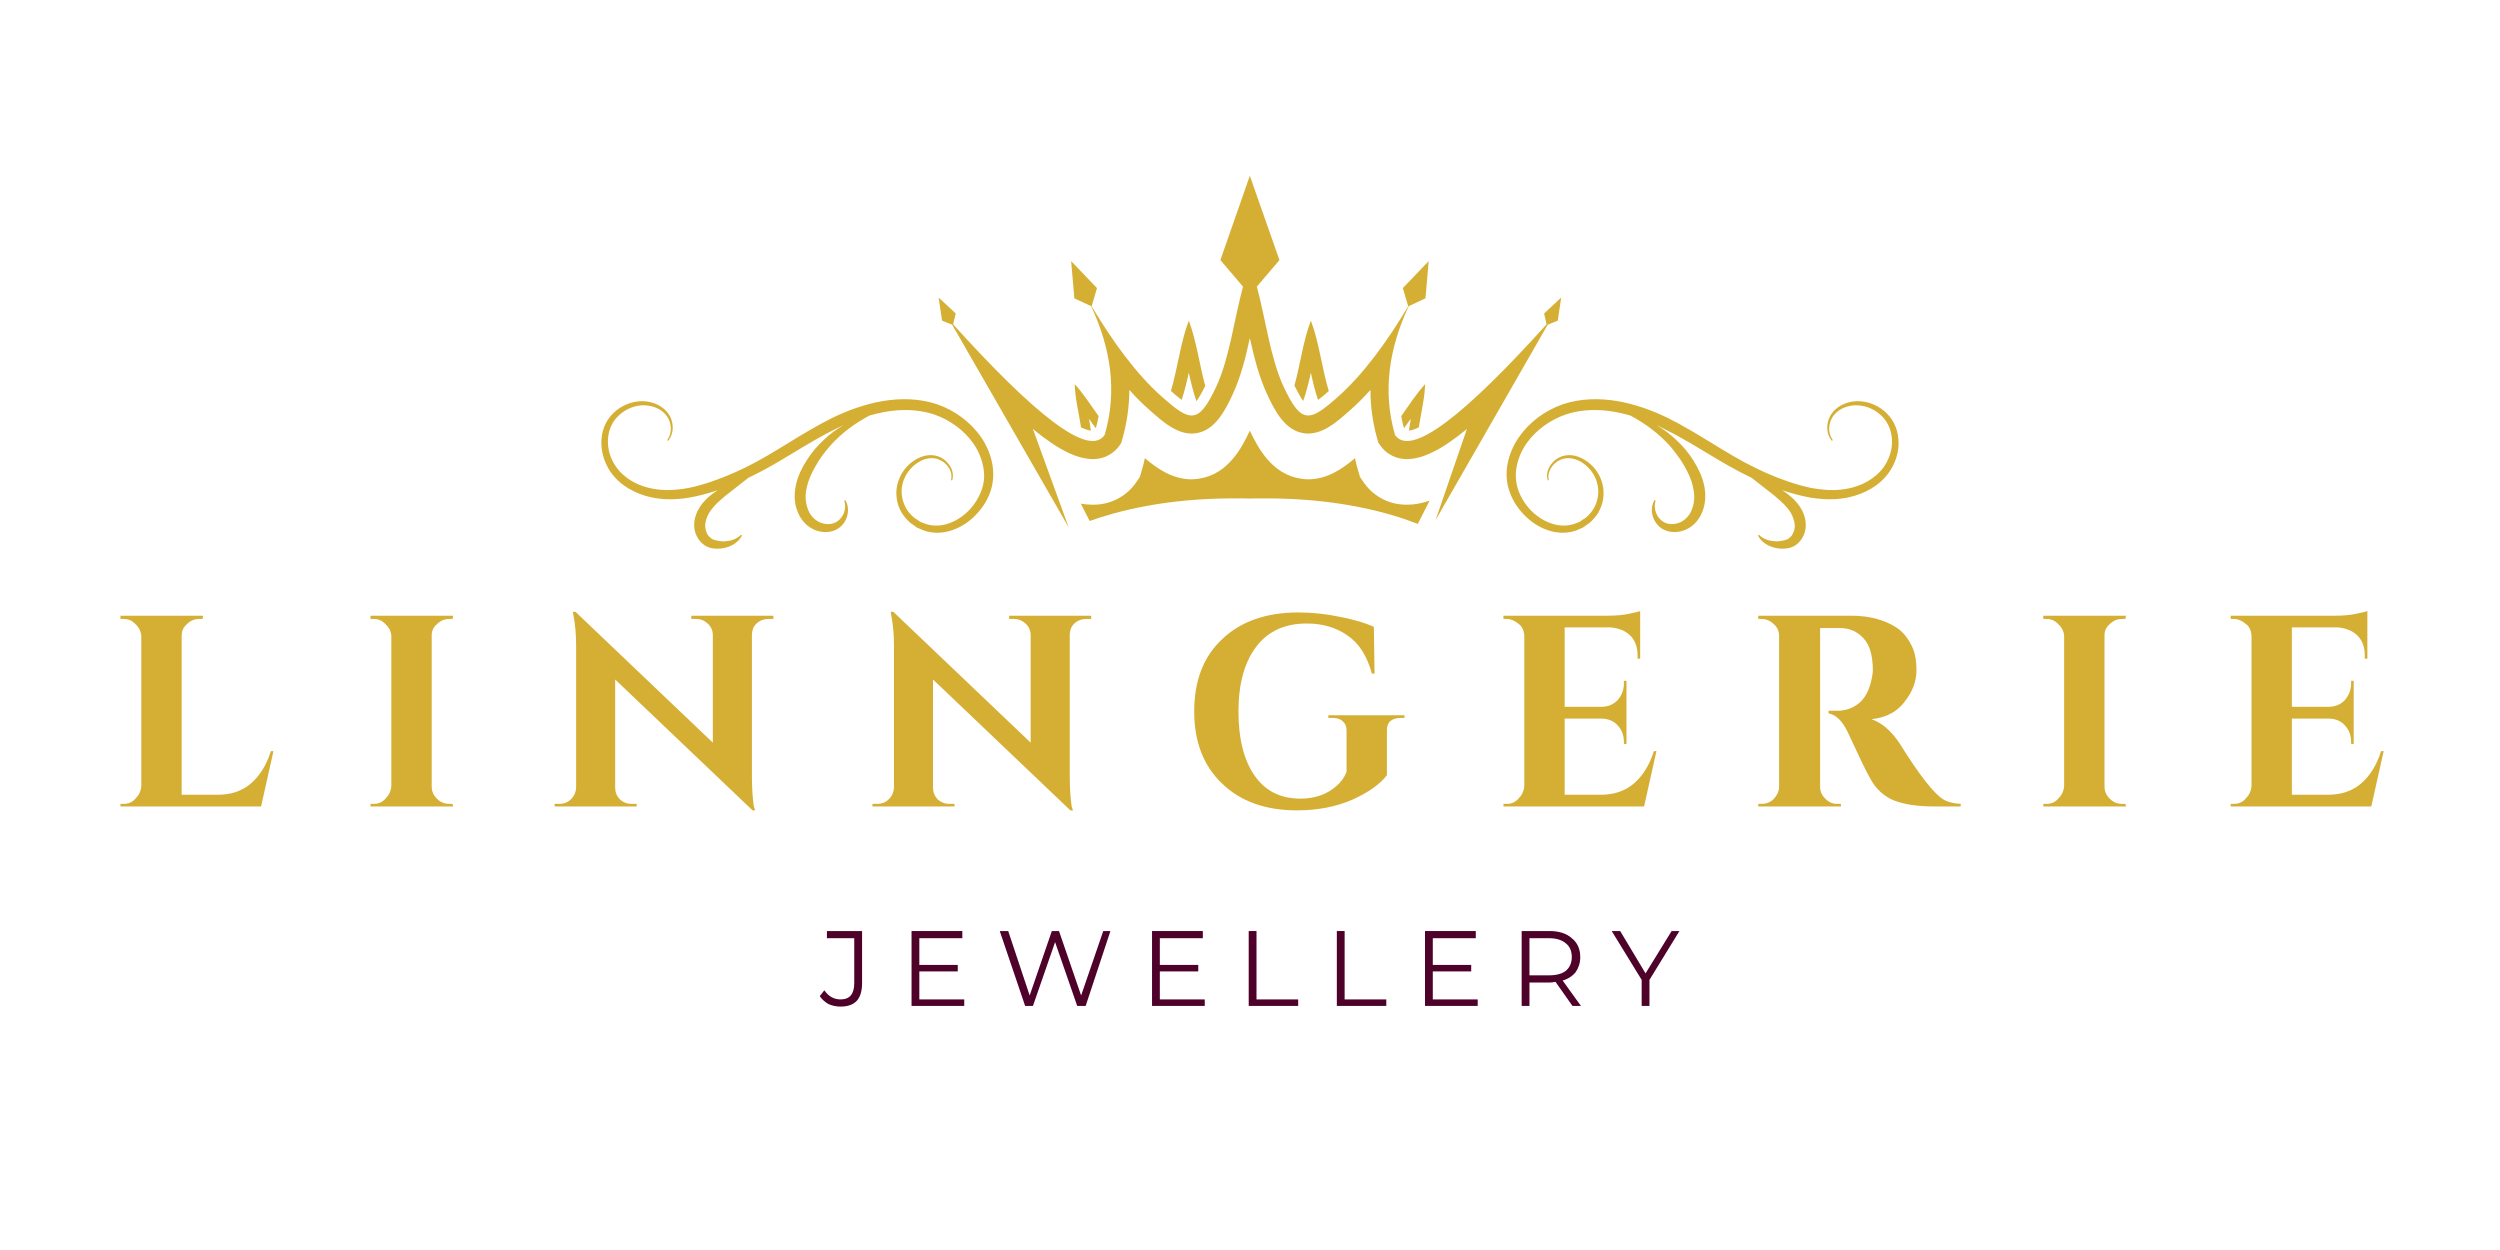 <svg version="1.2" preserveAspectRatio="xMidYMid meet" height="40" viewBox="0 0 60 30" zoomAndPan="magnify" width="80" xmlns:xlink="http://www.w3.org/1999/xlink" xmlns="http://www.w3.org/2000/svg"><defs><clipPath id="d4a41e2101"><path d="M 22.523 4.219 L 37.766 4.219 L 37.766 12.93 L 22.523 12.93 Z M 22.523 4.219"></path></clipPath><clipPath id="690247718f"><path d="M 25 10 L 35 10 L 35 12.93 L 25 12.93 Z M 25 10"></path></clipPath><clipPath id="ad0ca0d886"><path d="M 36.137 9.555 L 46 9.555 L 46 13.184 L 36.137 13.184 Z M 36.137 9.555"></path></clipPath><clipPath id="043b62b4bb"><path d="M 14 9.555 L 23.863 9.555 L 23.863 13.184 L 14 13.184 Z M 14 9.555"></path></clipPath></defs><g id="d250a6f74f"><g clip-path="url(#d4a41e2101)" clip-rule="nonzero"><path d="M 37.469 7.141 L 37.059 7.523 L 37.117 7.785 C 35.156 9.957 33.859 10.988 33.48 10.438 C 33.18 9.398 33.332 8.371 33.809 7.348 L 34.211 7.16 L 34.289 6.266 L 33.668 6.914 L 33.797 7.352 C 33.281 8.211 32.73 8.973 32.102 9.531 C 31.438 10.117 31.234 10.199 30.805 9.277 C 30.488 8.594 30.379 7.676 30.164 6.879 L 30.707 6.242 L 29.996 4.219 L 29.289 6.242 L 29.832 6.879 C 29.617 7.676 29.508 8.594 29.191 9.277 C 28.762 10.199 28.559 10.117 27.895 9.531 C 27.266 8.973 26.715 8.211 26.199 7.352 L 26.328 6.914 L 25.707 6.266 L 25.785 7.16 L 26.188 7.348 C 26.664 8.371 26.816 9.398 26.512 10.438 C 26.133 10.988 24.84 9.957 22.875 7.785 L 22.938 7.523 L 22.527 7.141 L 22.609 7.695 L 22.852 7.793 L 25.648 12.656 L 24.789 10.293 C 24.805 10.309 24.824 10.32 24.84 10.336 C 25.277 10.688 26.043 11.254 26.625 10.914 C 26.723 10.859 26.809 10.781 26.871 10.688 L 26.91 10.629 L 26.93 10.559 C 27.047 10.156 27.102 9.754 27.105 9.359 C 27.262 9.535 27.43 9.703 27.605 9.855 C 27.902 10.117 28.277 10.461 28.703 10.398 C 29.164 10.332 29.41 9.84 29.586 9.461 C 29.781 9.039 29.898 8.574 29.996 8.113 C 30.098 8.574 30.215 9.039 30.41 9.461 C 30.586 9.84 30.832 10.332 31.293 10.398 C 31.719 10.461 32.094 10.117 32.391 9.855 C 32.566 9.703 32.73 9.535 32.891 9.359 C 32.891 9.754 32.945 10.156 33.062 10.559 L 33.082 10.629 L 33.125 10.688 C 33.188 10.781 33.27 10.859 33.371 10.914 C 33.949 11.254 34.719 10.688 35.156 10.336 C 35.172 10.32 35.191 10.309 35.207 10.293 L 34.453 12.484 L 37.145 7.793 L 37.387 7.695 Z M 37.469 7.141" style="stroke:none;fill-rule:evenodd;fill:#d5af34;fill-opacity:1;"></path></g><path d="M 28.531 8.945 C 28.582 9.176 28.637 9.406 28.715 9.629 C 28.766 9.559 28.832 9.449 28.926 9.262 C 28.785 8.746 28.711 8.164 28.531 7.695 C 28.336 8.203 28.262 8.844 28.102 9.383 C 28.172 9.445 28.266 9.527 28.359 9.598 C 28.43 9.387 28.484 9.164 28.531 8.945 Z M 28.531 8.945" style="stroke:none;fill-rule:evenodd;fill:#d5af34;fill-opacity:1;"></path><path d="M 31.461 8.945 C 31.508 9.164 31.562 9.387 31.633 9.598 C 31.723 9.531 31.82 9.449 31.891 9.387 C 31.727 8.844 31.656 8.203 31.461 7.695 C 31.281 8.16 31.207 8.742 31.066 9.254 C 31.16 9.441 31.227 9.555 31.277 9.625 C 31.355 9.402 31.41 9.172 31.461 8.945 Z M 31.461 8.945" style="stroke:none;fill-rule:evenodd;fill:#d5af34;fill-opacity:1;"></path><path d="M 34.051 10.258 C 34.105 9.91 34.195 9.547 34.203 9.219 C 34 9.438 33.816 9.723 33.629 9.988 C 33.648 10.086 33.668 10.184 33.695 10.277 C 33.75 10.203 33.805 10.125 33.859 10.051 C 33.844 10.145 33.828 10.238 33.816 10.336 C 33.875 10.328 33.949 10.305 34.051 10.258 Z M 34.051 10.258" style="stroke:none;fill-rule:evenodd;fill:#d5af34;fill-opacity:1;"></path><path d="M 26.367 9.988 C 26.176 9.723 25.996 9.438 25.793 9.219 C 25.801 9.547 25.891 9.91 25.945 10.258 C 26.047 10.305 26.121 10.328 26.18 10.336 C 26.168 10.238 26.152 10.145 26.137 10.051 C 26.188 10.125 26.242 10.203 26.301 10.277 C 26.328 10.184 26.348 10.086 26.367 9.988 Z M 26.367 9.988" style="stroke:none;fill-rule:evenodd;fill:#d5af34;fill-opacity:1;"></path><g clip-path="url(#690247718f)" clip-rule="nonzero"><path d="M 33.125 11.945 C 32.965 11.852 32.832 11.727 32.723 11.57 L 32.641 11.449 L 32.598 11.305 C 32.566 11.203 32.543 11.102 32.52 10.996 C 32.23 11.242 31.859 11.504 31.395 11.504 C 31.336 11.504 31.277 11.496 31.223 11.488 C 30.52 11.387 30.184 10.73 29.996 10.336 C 29.812 10.73 29.477 11.387 28.773 11.488 C 28.715 11.496 28.656 11.504 28.602 11.504 C 28.137 11.504 27.766 11.242 27.477 10.996 C 27.453 11.102 27.43 11.203 27.398 11.305 L 27.355 11.449 L 27.273 11.57 C 27.164 11.727 27.031 11.852 26.871 11.945 C 26.676 12.059 26.461 12.113 26.23 12.113 C 26.133 12.113 26.035 12.105 25.938 12.086 L 26.152 12.504 C 26.848 12.254 28.008 11.961 29.602 11.961 L 29.652 11.961 C 29.77 11.961 29.887 11.961 29.996 11.965 C 30.109 11.961 30.223 11.961 30.344 11.961 L 30.395 11.961 C 32.137 11.961 33.363 12.312 34.027 12.574 L 34.309 12.02 L 34.309 12.016 C 34.133 12.078 33.949 12.113 33.766 12.113 C 33.535 12.113 33.32 12.059 33.125 11.945 Z M 33.125 11.945" style="stroke:none;fill-rule:evenodd;fill:#d5af34;fill-opacity:1;"></path></g><g clip-path="url(#ad0ca0d886)" clip-rule="nonzero"><path d="M 45.445 10.137 C 45.246 9.773 44.809 9.562 44.402 9.648 C 44.207 9.691 44.012 9.809 43.918 9.996 C 43.824 10.18 43.828 10.422 43.965 10.582 L 43.988 10.562 C 43.867 10.406 43.879 10.18 43.973 10.023 C 44.066 9.863 44.242 9.766 44.422 9.738 C 44.789 9.676 45.172 9.891 45.32 10.207 C 45.398 10.363 45.422 10.543 45.402 10.719 C 45.379 10.895 45.309 11.066 45.211 11.207 C 45.004 11.496 44.66 11.676 44.305 11.734 C 44.125 11.766 43.941 11.77 43.754 11.75 C 43.57 11.734 43.387 11.699 43.199 11.645 C 42.832 11.543 42.465 11.395 42.117 11.223 C 41.418 10.883 40.766 10.398 40.02 10.027 C 39.641 9.844 39.238 9.699 38.812 9.625 C 38.387 9.555 37.938 9.559 37.504 9.703 C 37.082 9.852 36.703 10.129 36.445 10.504 C 36.316 10.695 36.223 10.91 36.18 11.141 C 36.137 11.367 36.156 11.625 36.246 11.844 C 36.328 12.062 36.465 12.25 36.629 12.406 C 36.793 12.562 36.992 12.684 37.215 12.746 C 37.438 12.809 37.691 12.801 37.906 12.699 L 37.984 12.664 C 38.012 12.648 38.035 12.629 38.059 12.613 C 38.105 12.582 38.152 12.551 38.195 12.508 C 38.277 12.426 38.352 12.332 38.398 12.227 C 38.5 12.016 38.512 11.766 38.441 11.551 C 38.371 11.336 38.223 11.152 38.035 11.039 C 37.941 10.98 37.836 10.938 37.727 10.926 C 37.617 10.914 37.5 10.934 37.402 10.988 C 37.305 11.043 37.227 11.125 37.18 11.219 C 37.129 11.312 37.113 11.43 37.148 11.531 L 37.172 11.523 C 37.148 11.43 37.168 11.324 37.219 11.242 C 37.266 11.156 37.344 11.086 37.43 11.043 C 37.609 10.953 37.828 11 37.988 11.113 C 38.152 11.223 38.277 11.395 38.328 11.582 C 38.383 11.773 38.363 11.984 38.273 12.16 C 38.227 12.25 38.164 12.328 38.094 12.395 C 38.059 12.43 38.016 12.453 37.973 12.48 C 37.953 12.496 37.934 12.512 37.91 12.523 L 37.844 12.551 C 37.66 12.629 37.453 12.633 37.266 12.574 C 36.887 12.457 36.578 12.145 36.441 11.77 C 36.375 11.586 36.363 11.383 36.402 11.188 C 36.441 10.992 36.523 10.805 36.637 10.641 C 36.867 10.316 37.211 10.074 37.586 9.945 C 37.965 9.82 38.375 9.816 38.766 9.887 C 38.891 9.91 39.012 9.938 39.129 9.973 C 39.504 10.172 39.824 10.418 40.086 10.711 C 40.211 10.863 40.332 11.016 40.426 11.188 C 40.523 11.355 40.602 11.527 40.633 11.699 C 40.676 11.871 40.672 12.039 40.617 12.191 C 40.594 12.266 40.559 12.336 40.508 12.395 C 40.461 12.449 40.406 12.496 40.336 12.531 C 40.195 12.594 40.023 12.602 39.898 12.508 C 39.766 12.418 39.672 12.219 39.734 12.016 L 39.711 12 C 39.59 12.191 39.641 12.453 39.793 12.609 C 39.867 12.691 39.973 12.742 40.082 12.762 C 40.188 12.777 40.301 12.77 40.402 12.734 C 40.508 12.699 40.602 12.637 40.68 12.559 C 40.754 12.48 40.816 12.387 40.855 12.285 C 40.938 12.082 40.945 11.855 40.898 11.641 C 40.852 11.43 40.754 11.23 40.641 11.051 C 40.527 10.867 40.387 10.703 40.23 10.559 C 40.086 10.422 39.93 10.305 39.762 10.207 C 39.809 10.227 39.855 10.25 39.898 10.273 C 40.621 10.621 41.277 11.105 42.008 11.453 C 42.016 11.457 42.023 11.461 42.031 11.461 C 42.223 11.613 42.414 11.758 42.594 11.902 C 42.699 11.996 42.801 12.078 42.879 12.172 C 42.957 12.262 43.016 12.355 43.043 12.457 C 43.062 12.504 43.07 12.555 43.074 12.602 C 43.078 12.645 43.07 12.688 43.059 12.73 C 43.047 12.773 43.027 12.816 43.004 12.852 C 42.977 12.883 42.949 12.91 42.914 12.934 C 42.875 12.957 42.82 12.969 42.758 12.98 C 42.699 12.992 42.641 12.996 42.578 12.988 C 42.453 12.98 42.328 12.941 42.215 12.836 L 42.191 12.852 C 42.258 12.988 42.391 13.082 42.535 13.129 C 42.676 13.176 42.832 13.184 42.98 13.141 C 43.129 13.09 43.242 12.965 43.297 12.824 C 43.355 12.68 43.348 12.516 43.301 12.371 C 43.254 12.227 43.164 12.098 43.059 11.992 C 42.973 11.906 42.875 11.832 42.773 11.766 C 42.895 11.805 43.02 11.844 43.141 11.875 C 43.531 11.977 43.945 12.023 44.348 11.941 C 44.742 11.859 45.129 11.652 45.355 11.309 C 45.469 11.137 45.543 10.938 45.562 10.734 C 45.578 10.527 45.543 10.316 45.445 10.137" style="stroke:none;fill-rule:nonzero;fill:#d5af34;fill-opacity:1;"></path></g><g clip-path="url(#043b62b4bb)" clip-rule="nonzero"><path d="M 14.551 10.137 C 14.75 9.773 15.191 9.562 15.594 9.648 C 15.793 9.691 15.984 9.809 16.082 9.996 C 16.176 10.18 16.172 10.422 16.031 10.582 L 16.012 10.562 C 16.133 10.406 16.121 10.18 16.027 10.023 C 15.934 9.863 15.758 9.766 15.574 9.738 C 15.211 9.676 14.828 9.891 14.676 10.207 C 14.602 10.363 14.574 10.543 14.598 10.719 C 14.617 10.895 14.688 11.066 14.789 11.207 C 14.992 11.496 15.336 11.676 15.695 11.734 C 15.875 11.766 16.059 11.77 16.242 11.75 C 16.426 11.734 16.613 11.699 16.797 11.645 C 17.164 11.543 17.531 11.395 17.883 11.223 C 18.582 10.883 19.23 10.398 19.98 10.027 C 20.359 9.844 20.762 9.699 21.188 9.625 C 21.613 9.555 22.062 9.559 22.492 9.703 C 22.918 9.852 23.297 10.129 23.555 10.504 C 23.68 10.695 23.777 10.91 23.816 11.141 C 23.859 11.367 23.84 11.625 23.754 11.844 C 23.668 12.062 23.535 12.25 23.371 12.406 C 23.207 12.562 23.008 12.684 22.781 12.746 C 22.562 12.809 22.309 12.801 22.094 12.699 L 22.012 12.664 C 21.988 12.648 21.965 12.629 21.941 12.613 C 21.895 12.582 21.844 12.551 21.805 12.508 C 21.719 12.426 21.648 12.332 21.598 12.227 C 21.5 12.016 21.484 11.766 21.559 11.551 C 21.629 11.336 21.773 11.152 21.961 11.039 C 22.055 10.98 22.16 10.938 22.273 10.926 C 22.383 10.914 22.5 10.934 22.598 10.988 C 22.691 11.043 22.77 11.125 22.82 11.219 C 22.871 11.312 22.883 11.43 22.852 11.531 L 22.824 11.523 C 22.848 11.43 22.832 11.324 22.781 11.242 C 22.73 11.156 22.656 11.086 22.566 11.043 C 22.391 10.953 22.172 11 22.012 11.113 C 21.848 11.223 21.723 11.395 21.668 11.582 C 21.613 11.773 21.637 11.984 21.727 12.16 C 21.77 12.25 21.832 12.328 21.906 12.395 C 21.941 12.43 21.984 12.453 22.023 12.48 C 22.047 12.496 22.066 12.512 22.086 12.523 L 22.156 12.551 C 22.336 12.629 22.543 12.633 22.734 12.574 C 23.109 12.457 23.418 12.145 23.555 11.77 C 23.625 11.586 23.637 11.383 23.594 11.188 C 23.555 10.992 23.473 10.805 23.359 10.641 C 23.129 10.316 22.789 10.074 22.414 9.945 C 22.035 9.82 21.621 9.816 21.23 9.887 C 21.109 9.91 20.988 9.938 20.867 9.973 C 20.492 10.172 20.172 10.418 19.914 10.711 C 19.785 10.863 19.664 11.016 19.574 11.188 C 19.477 11.355 19.398 11.527 19.363 11.699 C 19.32 11.871 19.328 12.039 19.379 12.191 C 19.402 12.266 19.441 12.336 19.488 12.395 C 19.535 12.449 19.594 12.496 19.664 12.531 C 19.801 12.594 19.977 12.602 20.102 12.508 C 20.234 12.418 20.328 12.219 20.262 12.016 L 20.285 12 C 20.406 12.191 20.355 12.453 20.207 12.609 C 20.129 12.691 20.027 12.742 19.918 12.762 C 19.809 12.777 19.699 12.77 19.594 12.734 C 19.492 12.699 19.395 12.637 19.32 12.559 C 19.242 12.48 19.184 12.387 19.145 12.285 C 19.059 12.082 19.055 11.855 19.102 11.641 C 19.148 11.43 19.242 11.23 19.359 11.051 C 19.473 10.867 19.613 10.703 19.77 10.559 C 19.91 10.422 20.07 10.305 20.238 10.207 C 20.191 10.227 20.145 10.25 20.098 10.273 C 19.375 10.621 18.723 11.105 17.992 11.453 C 17.984 11.457 17.977 11.461 17.969 11.461 C 17.773 11.613 17.586 11.758 17.406 11.902 C 17.301 11.996 17.195 12.078 17.121 12.172 C 17.043 12.262 16.984 12.355 16.953 12.457 C 16.938 12.504 16.926 12.555 16.926 12.602 C 16.922 12.645 16.93 12.688 16.941 12.73 C 16.953 12.773 16.973 12.816 16.996 12.852 C 17.023 12.883 17.051 12.91 17.086 12.934 C 17.125 12.957 17.18 12.969 17.238 12.98 C 17.297 12.992 17.359 12.996 17.422 12.988 C 17.547 12.98 17.672 12.941 17.785 12.836 L 17.809 12.852 C 17.738 12.988 17.609 13.082 17.465 13.129 C 17.32 13.176 17.164 13.184 17.02 13.141 C 16.871 13.09 16.758 12.965 16.703 12.824 C 16.645 12.68 16.648 12.516 16.699 12.371 C 16.746 12.227 16.832 12.098 16.938 11.992 C 17.023 11.906 17.121 11.832 17.223 11.766 C 17.102 11.805 16.98 11.844 16.855 11.875 C 16.465 11.977 16.051 12.023 15.652 11.941 C 15.258 11.859 14.871 11.652 14.641 11.309 C 14.531 11.137 14.457 10.938 14.438 10.734 C 14.418 10.527 14.453 10.316 14.551 10.137" style="stroke:none;fill-rule:nonzero;fill:#d5af34;fill-opacity:1;"></path></g><g style="fill:#d5af34;fill-opacity:1;"><g transform="translate(2.61, 19.355)"><path d="M 0.359 -0.062 C 0.473 -0.062 0.566 -0.102 0.641 -0.188 C 0.723 -0.27 0.77 -0.367 0.781 -0.484 L 0.781 -4.094 C 0.77 -4.207 0.723 -4.301 0.641 -4.375 C 0.566 -4.457 0.473 -4.5 0.359 -4.5 L 0.281 -4.5 L 0.281 -4.578 L 2.266 -4.578 L 2.25 -4.5 L 2.172 -4.5 C 2.055 -4.5 1.957 -4.457 1.875 -4.375 C 1.789 -4.301 1.75 -4.207 1.75 -4.094 L 1.75 -0.281 L 2.609 -0.281 C 2.93 -0.281 3.195 -0.367 3.406 -0.547 C 3.625 -0.734 3.785 -0.992 3.891 -1.328 L 3.953 -1.328 L 3.656 0 L 0.281 0 L 0.281 -0.062 Z M 0.359 -0.062" style="stroke:none"></path></g></g><g style="fill:#d5af34;fill-opacity:1;"><g transform="translate(8.611, 19.355)"><path d="M 0.359 -0.062 C 0.473 -0.062 0.566 -0.102 0.641 -0.188 C 0.723 -0.27 0.77 -0.367 0.781 -0.484 L 0.781 -4.109 C 0.77 -4.211 0.723 -4.301 0.641 -4.375 C 0.566 -4.457 0.473 -4.5 0.359 -4.5 L 0.281 -4.5 L 0.281 -4.578 L 2.266 -4.578 L 2.25 -4.5 L 2.172 -4.5 C 2.055 -4.5 1.957 -4.457 1.875 -4.375 C 1.789 -4.301 1.75 -4.211 1.75 -4.109 L 1.75 -0.484 C 1.75 -0.367 1.789 -0.27 1.875 -0.188 C 1.957 -0.102 2.055 -0.062 2.172 -0.062 L 2.25 -0.062 L 2.266 0 L 0.281 0 L 0.281 -0.062 Z M 0.359 -0.062" style="stroke:none"></path></g></g><g style="fill:#d5af34;fill-opacity:1;"><g transform="translate(13.108, 19.355)"><path d="M 5.344 -4.5 C 5.188 -4.5 5.066 -4.438 4.984 -4.312 C 4.953 -4.25 4.938 -4.18 4.938 -4.109 L 4.938 -0.75 C 4.938 -0.457 4.953 -0.207 4.984 0 L 5.016 0.094 L 4.953 0.094 L 1.656 -3.047 L 1.656 -0.453 C 1.656 -0.348 1.691 -0.254 1.766 -0.172 C 1.848 -0.098 1.941 -0.062 2.047 -0.062 L 2.172 -0.062 L 2.172 0 L 0.203 0 L 0.203 -0.062 L 0.312 -0.062 C 0.426 -0.062 0.52 -0.098 0.594 -0.172 C 0.676 -0.254 0.719 -0.352 0.719 -0.469 L 0.719 -3.859 C 0.719 -4.141 0.695 -4.379 0.656 -4.578 L 0.641 -4.672 L 0.703 -4.672 L 4 -1.531 L 4 -4.109 C 4 -4.223 3.957 -4.316 3.875 -4.391 C 3.801 -4.461 3.707 -4.5 3.594 -4.5 L 3.484 -4.5 L 3.484 -4.578 L 5.453 -4.578 L 5.453 -4.5 Z M 5.344 -4.5" style="stroke:none"></path></g></g><g style="fill:#d5af34;fill-opacity:1;"><g transform="translate(20.736, 19.355)"><path d="M 5.344 -4.5 C 5.188 -4.5 5.066 -4.438 4.984 -4.312 C 4.953 -4.25 4.938 -4.18 4.938 -4.109 L 4.938 -0.75 C 4.938 -0.457 4.953 -0.207 4.984 0 L 5.016 0.094 L 4.953 0.094 L 1.656 -3.047 L 1.656 -0.453 C 1.656 -0.348 1.691 -0.254 1.766 -0.172 C 1.848 -0.098 1.941 -0.062 2.047 -0.062 L 2.172 -0.062 L 2.172 0 L 0.203 0 L 0.203 -0.062 L 0.312 -0.062 C 0.426 -0.062 0.52 -0.098 0.594 -0.172 C 0.676 -0.254 0.719 -0.352 0.719 -0.469 L 0.719 -3.859 C 0.719 -4.141 0.695 -4.379 0.656 -4.578 L 0.641 -4.672 L 0.703 -4.672 L 4 -1.531 L 4 -4.109 C 4 -4.223 3.957 -4.316 3.875 -4.391 C 3.801 -4.461 3.707 -4.5 3.594 -4.5 L 3.484 -4.5 L 3.484 -4.578 L 5.453 -4.578 L 5.453 -4.5 Z M 5.344 -4.5" style="stroke:none"></path></g></g><g style="fill:#d5af34;fill-opacity:1;"><g transform="translate(28.364, 19.355)"><path d="M 2.766 0.094 C 2.016 0.094 1.414 -0.117 0.969 -0.547 C 0.52 -0.973 0.297 -1.551 0.297 -2.281 C 0.297 -3.02 0.52 -3.598 0.969 -4.016 C 1.414 -4.441 2.023 -4.656 2.797 -4.656 C 3.148 -4.656 3.488 -4.617 3.812 -4.547 C 4.133 -4.484 4.398 -4.406 4.609 -4.312 L 4.625 -3.188 L 4.562 -3.188 C 4.445 -3.613 4.25 -3.922 3.969 -4.109 C 3.695 -4.297 3.375 -4.391 3 -4.391 C 2.469 -4.391 2.062 -4.203 1.781 -3.828 C 1.5 -3.453 1.359 -2.938 1.359 -2.281 C 1.359 -1.625 1.488 -1.109 1.75 -0.734 C 2.008 -0.367 2.375 -0.188 2.844 -0.188 C 3.188 -0.188 3.473 -0.285 3.703 -0.484 C 3.816 -0.578 3.898 -0.691 3.953 -0.828 L 3.953 -1.828 C 3.953 -1.922 3.922 -1.992 3.859 -2.047 C 3.805 -2.098 3.727 -2.125 3.625 -2.125 L 3.516 -2.125 L 3.516 -2.188 L 5.344 -2.188 L 5.344 -2.125 L 5.25 -2.125 C 5.145 -2.125 5.062 -2.098 5 -2.047 C 4.945 -1.992 4.922 -1.922 4.922 -1.828 L 4.922 -0.75 C 4.754 -0.531 4.473 -0.332 4.078 -0.156 C 3.691 0.008 3.254 0.094 2.766 0.094 Z M 2.766 0.094" style="stroke:none"></path></g></g><g style="fill:#d5af34;fill-opacity:1;"><g transform="translate(35.802, 19.355)"><path d="M 0.359 -0.062 C 0.473 -0.062 0.566 -0.102 0.641 -0.188 C 0.723 -0.27 0.77 -0.367 0.781 -0.484 L 0.781 -4.109 C 0.77 -4.223 0.734 -4.305 0.672 -4.359 C 0.566 -4.453 0.461 -4.5 0.359 -4.5 L 0.281 -4.5 L 0.281 -4.578 L 2.781 -4.578 C 2.988 -4.578 3.16 -4.594 3.297 -4.625 C 3.441 -4.656 3.531 -4.676 3.562 -4.688 L 3.562 -3.547 L 3.5 -3.547 L 3.5 -3.625 C 3.5 -3.895 3.395 -4.086 3.188 -4.203 C 3.094 -4.254 2.984 -4.285 2.859 -4.297 L 1.75 -4.297 L 1.75 -2.391 L 2.625 -2.391 C 2.781 -2.391 2.91 -2.441 3.016 -2.547 C 3.117 -2.66 3.172 -2.797 3.172 -2.953 L 3.172 -3.016 L 3.234 -3.016 L 3.234 -1.5 L 3.172 -1.5 L 3.172 -1.547 C 3.172 -1.711 3.117 -1.848 3.016 -1.953 C 2.922 -2.055 2.789 -2.109 2.625 -2.109 L 1.75 -2.109 L 1.75 -0.281 L 2.609 -0.281 C 2.93 -0.281 3.195 -0.367 3.406 -0.547 C 3.625 -0.734 3.785 -0.992 3.891 -1.328 L 3.953 -1.328 L 3.656 0 L 0.281 0 L 0.281 -0.062 Z M 0.359 -0.062" style="stroke:none"></path></g></g><g style="fill:#d5af34;fill-opacity:1;"><g transform="translate(41.901, 19.355)"><path d="M 2.078 -4.281 L 1.797 -4.281 C 1.785 -4.281 1.781 -4.281 1.781 -4.281 L 1.781 -0.484 C 1.781 -0.367 1.82 -0.27 1.906 -0.188 C 1.988 -0.102 2.082 -0.062 2.188 -0.062 L 2.281 -0.062 L 2.281 0 L 0.297 0 L 0.297 -0.062 L 0.375 -0.062 C 0.531 -0.062 0.648 -0.129 0.734 -0.266 C 0.773 -0.328 0.797 -0.395 0.797 -0.469 L 0.797 -4.094 C 0.797 -4.207 0.754 -4.301 0.672 -4.375 C 0.586 -4.457 0.488 -4.5 0.375 -4.5 L 0.297 -4.5 L 0.297 -4.578 L 2.531 -4.578 C 2.957 -4.578 3.316 -4.484 3.609 -4.297 C 3.754 -4.203 3.867 -4.07 3.953 -3.906 C 4.047 -3.75 4.094 -3.535 4.094 -3.266 C 4.094 -3.004 4 -2.754 3.812 -2.516 C 3.633 -2.273 3.367 -2.133 3.016 -2.094 C 3.266 -2.008 3.488 -1.816 3.688 -1.516 C 4.156 -0.766 4.504 -0.316 4.734 -0.172 C 4.836 -0.109 4.977 -0.07 5.156 -0.062 L 5.156 0 L 4.516 0 C 4.129 0 3.812 -0.047 3.562 -0.141 C 3.312 -0.242 3.117 -0.422 2.984 -0.672 C 2.898 -0.816 2.719 -1.191 2.438 -1.797 C 2.312 -2.055 2.16 -2.203 1.984 -2.234 L 1.984 -2.297 L 2.188 -2.297 C 2.383 -2.297 2.555 -2.352 2.703 -2.469 C 2.859 -2.594 2.961 -2.785 3.016 -3.047 C 3.035 -3.141 3.047 -3.211 3.047 -3.266 C 3.047 -3.617 2.973 -3.875 2.828 -4.031 C 2.68 -4.195 2.492 -4.281 2.266 -4.281 C 2.223 -4.281 2.16 -4.281 2.078 -4.281 Z M 2.078 -4.281" style="stroke:none"></path></g></g><g style="fill:#d5af34;fill-opacity:1;"><g transform="translate(48.758, 19.355)"><path d="M 0.359 -0.062 C 0.473 -0.062 0.566 -0.102 0.641 -0.188 C 0.723 -0.27 0.77 -0.367 0.781 -0.484 L 0.781 -4.109 C 0.77 -4.211 0.723 -4.301 0.641 -4.375 C 0.566 -4.457 0.473 -4.5 0.359 -4.5 L 0.281 -4.5 L 0.281 -4.578 L 2.266 -4.578 L 2.25 -4.5 L 2.172 -4.5 C 2.055 -4.5 1.957 -4.457 1.875 -4.375 C 1.789 -4.301 1.75 -4.211 1.75 -4.109 L 1.75 -0.484 C 1.75 -0.367 1.789 -0.27 1.875 -0.188 C 1.957 -0.102 2.055 -0.062 2.172 -0.062 L 2.25 -0.062 L 2.266 0 L 0.281 0 L 0.281 -0.062 Z M 0.359 -0.062" style="stroke:none"></path></g></g><g style="fill:#d5af34;fill-opacity:1;"><g transform="translate(53.255, 19.355)"><path d="M 0.359 -0.062 C 0.473 -0.062 0.566 -0.102 0.641 -0.188 C 0.723 -0.27 0.77 -0.367 0.781 -0.484 L 0.781 -4.109 C 0.77 -4.223 0.734 -4.305 0.672 -4.359 C 0.566 -4.453 0.461 -4.5 0.359 -4.5 L 0.281 -4.5 L 0.281 -4.578 L 2.781 -4.578 C 2.988 -4.578 3.16 -4.594 3.297 -4.625 C 3.441 -4.656 3.531 -4.676 3.562 -4.688 L 3.562 -3.547 L 3.5 -3.547 L 3.5 -3.625 C 3.5 -3.895 3.395 -4.086 3.188 -4.203 C 3.094 -4.254 2.984 -4.285 2.859 -4.297 L 1.75 -4.297 L 1.75 -2.391 L 2.625 -2.391 C 2.781 -2.391 2.91 -2.441 3.016 -2.547 C 3.117 -2.66 3.172 -2.797 3.172 -2.953 L 3.172 -3.016 L 3.234 -3.016 L 3.234 -1.5 L 3.172 -1.5 L 3.172 -1.547 C 3.172 -1.711 3.117 -1.848 3.016 -1.953 C 2.922 -2.055 2.789 -2.109 2.625 -2.109 L 1.75 -2.109 L 1.75 -0.281 L 2.609 -0.281 C 2.93 -0.281 3.195 -0.367 3.406 -0.547 C 3.625 -0.734 3.785 -0.992 3.891 -1.328 L 3.953 -1.328 L 3.656 0 L 0.281 0 L 0.281 -0.062 Z M 0.359 -0.062" style="stroke:none"></path></g></g><g style="fill:#4e0129;fill-opacity:1;"><g transform="translate(19.69, 24.142)"><path d="M 0.484 0.016 C 0.379 0.016 0.281 -0.004 0.188 -0.047 C 0.102 -0.098 0.035 -0.16 -0.016 -0.234 L 0.094 -0.375 C 0.195 -0.227 0.328 -0.156 0.484 -0.156 C 0.703 -0.156 0.812 -0.285 0.812 -0.547 L 0.812 -1.625 L 0.156 -1.625 L 0.156 -1.797 L 1 -1.797 L 1 -0.547 C 1 -0.359 0.957 -0.219 0.875 -0.125 C 0.789 -0.031 0.66 0.016 0.484 0.016 Z M 0.484 0.016" style="stroke:none"></path></g></g><g style="fill:#4e0129;fill-opacity:1;"><g transform="translate(21.58, 24.142)"><path d="M 1.562 -0.156 L 1.562 0 L 0.297 0 L 0.297 -1.797 L 1.516 -1.797 L 1.516 -1.625 L 0.484 -1.625 L 0.484 -0.984 L 1.406 -0.984 L 1.406 -0.828 L 0.484 -0.828 L 0.484 -0.156 Z M 1.562 -0.156" style="stroke:none"></path></g></g><g style="fill:#4e0129;fill-opacity:1;"><g transform="translate(23.9, 24.142)"><path d="M 2.75 -1.797 L 2.156 0 L 1.953 0 L 1.422 -1.531 L 0.891 0 L 0.703 0 L 0.094 -1.797 L 0.297 -1.797 L 0.812 -0.25 L 1.344 -1.797 L 1.516 -1.797 L 2.047 -0.25 L 2.578 -1.797 Z M 2.75 -1.797" style="stroke:none"></path></g></g><g style="fill:#4e0129;fill-opacity:1;"><g transform="translate(27.352, 24.142)"><path d="M 1.562 -0.156 L 1.562 0 L 0.297 0 L 0.297 -1.797 L 1.516 -1.797 L 1.516 -1.625 L 0.484 -1.625 L 0.484 -0.984 L 1.406 -0.984 L 1.406 -0.828 L 0.484 -0.828 L 0.484 -0.156 Z M 1.562 -0.156" style="stroke:none"></path></g></g><g style="fill:#4e0129;fill-opacity:1;"><g transform="translate(29.672, 24.142)"><path d="M 0.297 -1.797 L 0.484 -1.797 L 0.484 -0.156 L 1.484 -0.156 L 1.484 0 L 0.297 0 Z M 0.297 -1.797" style="stroke:none"></path></g></g><g style="fill:#4e0129;fill-opacity:1;"><g transform="translate(31.787, 24.142)"><path d="M 0.297 -1.797 L 0.484 -1.797 L 0.484 -0.156 L 1.484 -0.156 L 1.484 0 L 0.297 0 Z M 0.297 -1.797" style="stroke:none"></path></g></g><g style="fill:#4e0129;fill-opacity:1;"><g transform="translate(33.903, 24.142)"><path d="M 1.562 -0.156 L 1.562 0 L 0.297 0 L 0.297 -1.797 L 1.516 -1.797 L 1.516 -1.625 L 0.484 -1.625 L 0.484 -0.984 L 1.406 -0.984 L 1.406 -0.828 L 0.484 -0.828 L 0.484 -0.156 Z M 1.562 -0.156" style="stroke:none"></path></g></g><g style="fill:#4e0129;fill-opacity:1;"><g transform="translate(36.223, 24.142)"><path d="M 1.516 0 L 1.109 -0.578 C 1.055 -0.566 1.008 -0.562 0.969 -0.562 L 0.484 -0.562 L 0.484 0 L 0.297 0 L 0.297 -1.797 L 0.969 -1.797 C 1.195 -1.797 1.375 -1.738 1.5 -1.625 C 1.633 -1.52 1.703 -1.367 1.703 -1.172 C 1.703 -1.035 1.664 -0.914 1.594 -0.812 C 1.52 -0.719 1.414 -0.648 1.281 -0.609 L 1.719 0 Z M 0.953 -0.734 C 1.129 -0.734 1.266 -0.77 1.359 -0.844 C 1.453 -0.926 1.5 -1.035 1.5 -1.172 C 1.5 -1.316 1.453 -1.426 1.359 -1.5 C 1.266 -1.582 1.129 -1.625 0.953 -1.625 L 0.484 -1.625 L 0.484 -0.734 Z M 0.953 -0.734" style="stroke:none"></path></g></g><g style="fill:#4e0129;fill-opacity:1;"><g transform="translate(38.681, 24.142)"><path d="M 0.906 -0.625 L 0.906 0 L 0.719 0 L 0.719 -0.625 L 0 -1.797 L 0.203 -1.797 L 0.812 -0.781 L 1.438 -1.797 L 1.625 -1.797 Z M 0.906 -0.625" style="stroke:none"></path></g></g></g></svg>